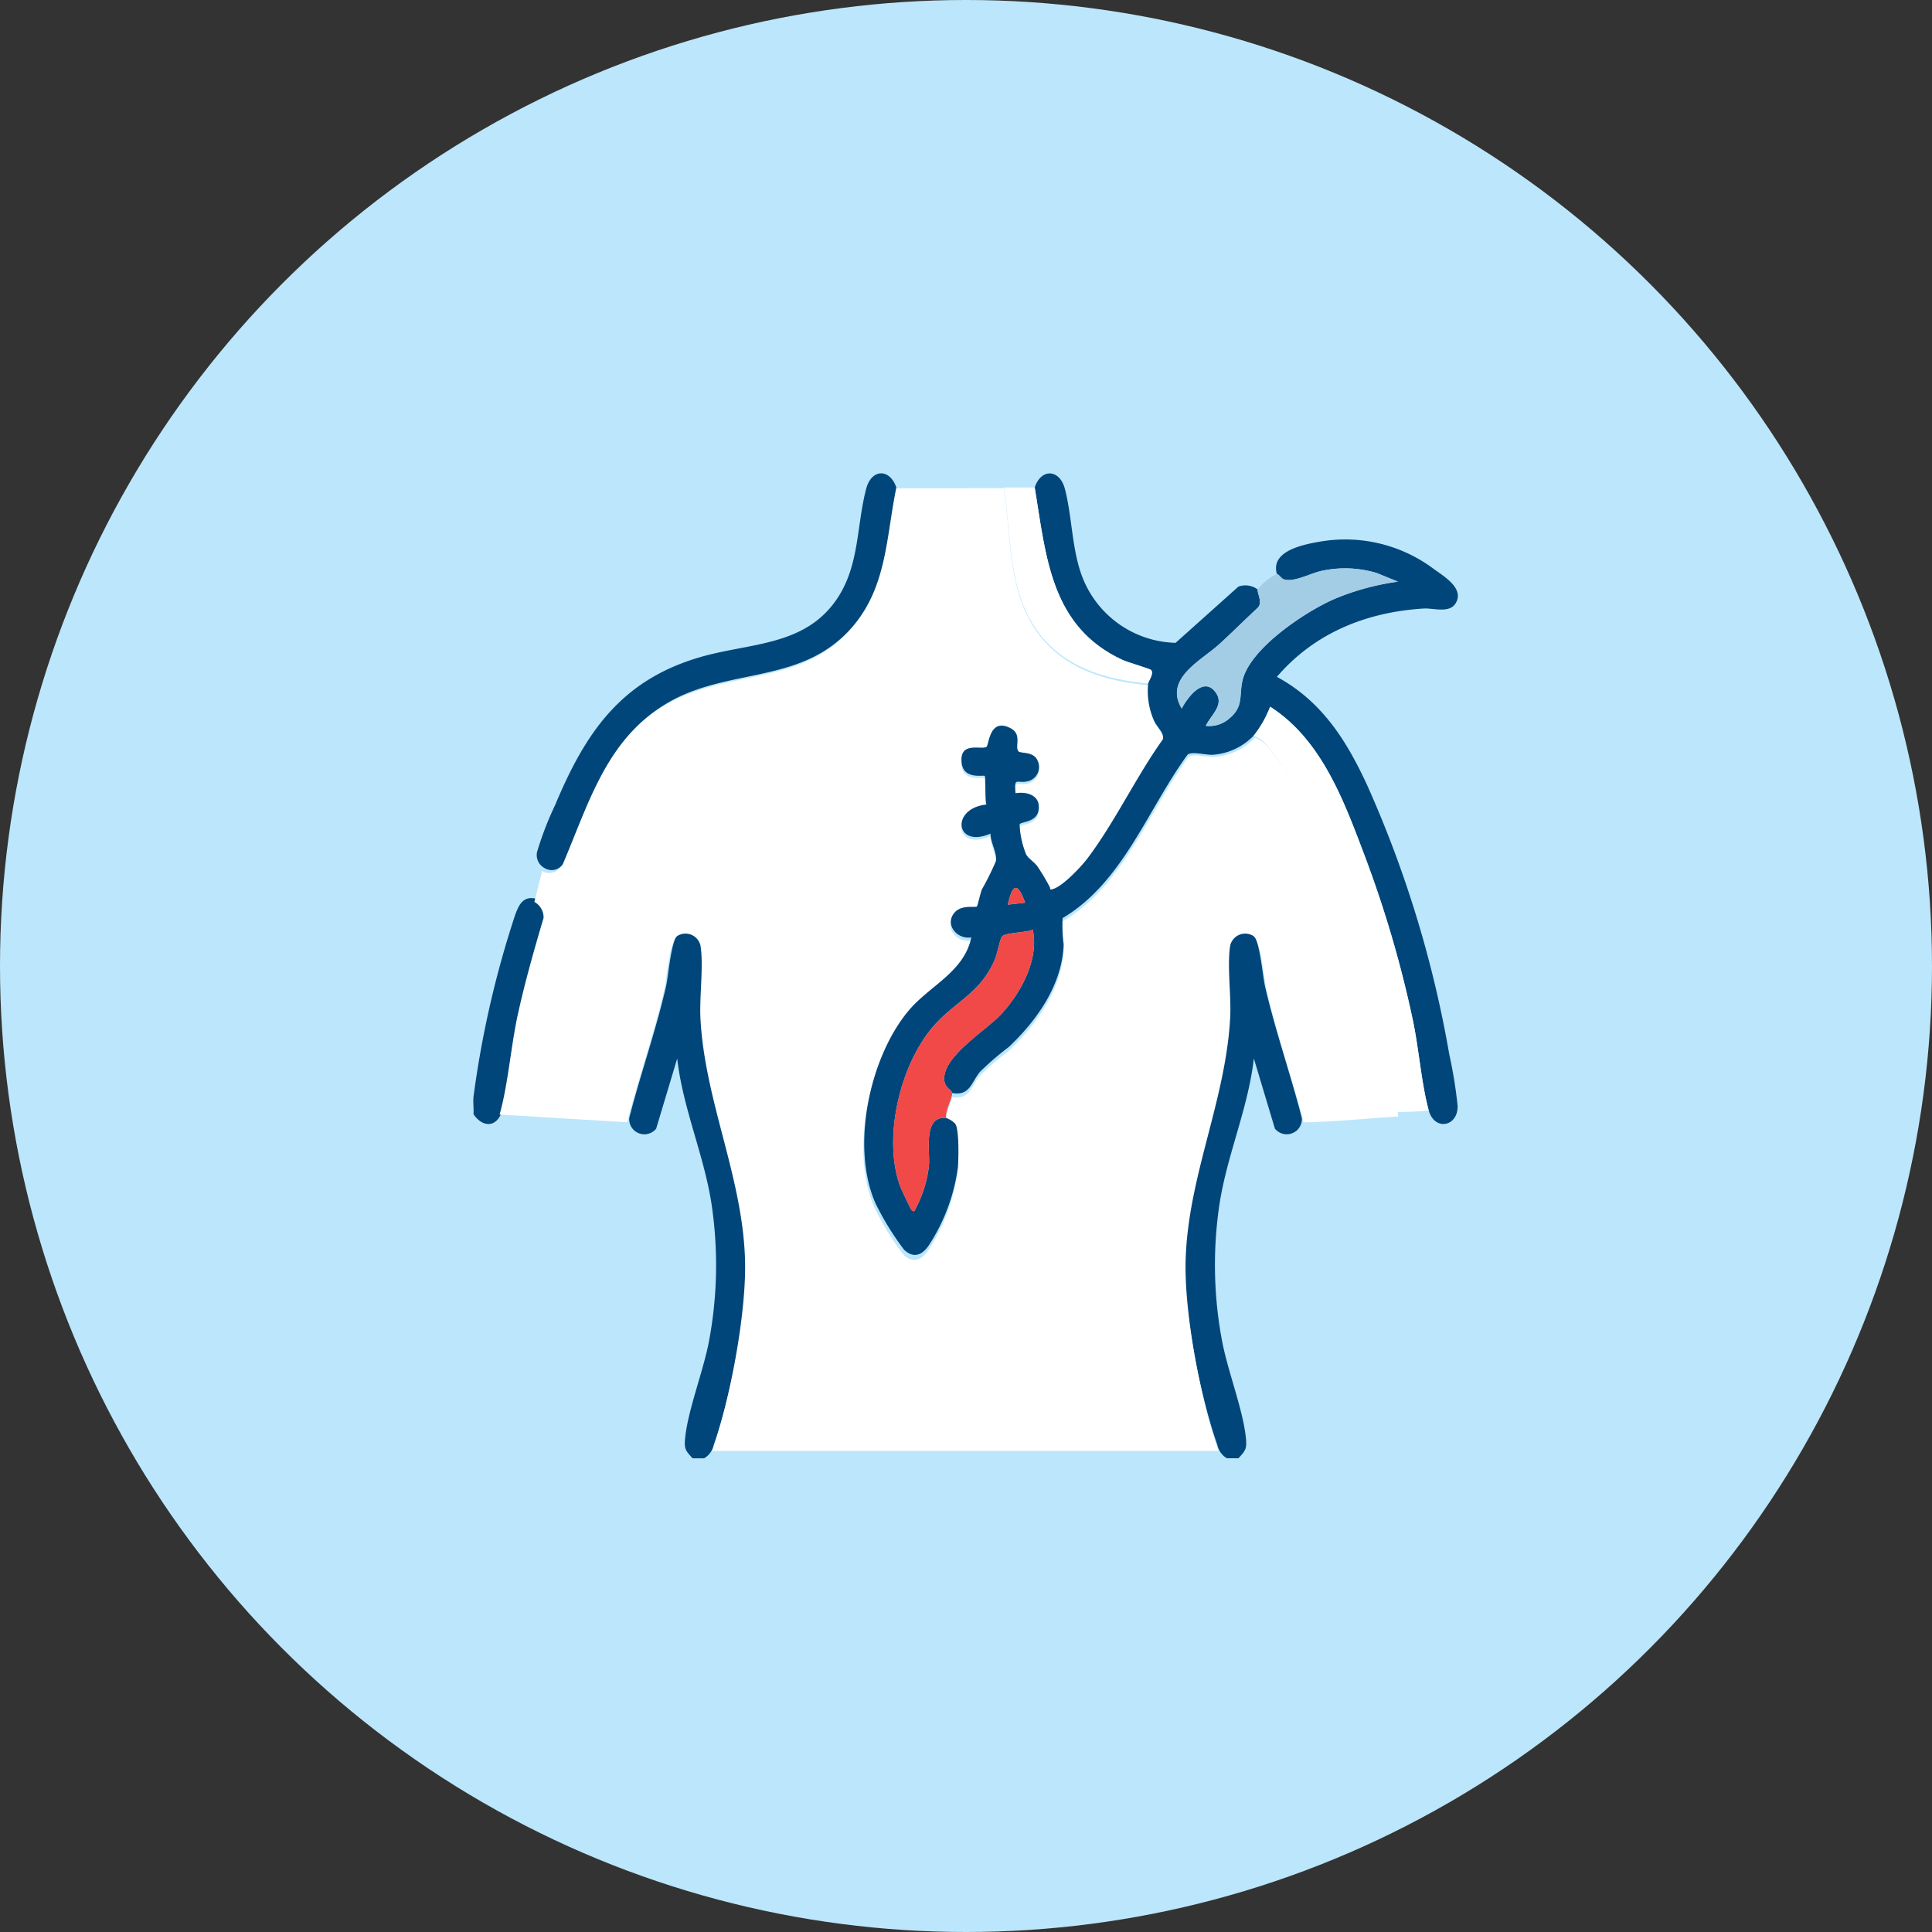 <svg xmlns="http://www.w3.org/2000/svg" width="200" height="200" viewBox="0 0 200 200">
  <rect x="0" y="0" width="200" height="200" fill="#333333" stroke="none"/>
  <circle id="Ellipse_274" data-name="Ellipse 274" cx="100" cy="100" r="100" fill="#bce6fb"/>
  <g id="Group_3101" data-name="Group 3101" transform="translate(-1351.218 -2020.864)">
    <path id="Path_3116" data-name="Path 3116" d="M1508.4,2241.143a1.573,1.573,0,0,1-2.791,1.1l-2.18-7.267c-.575,5.085-2.718,9.858-3.526,14.882a42.33,42.33,0,0,0,.238,14.371c.585,3.117,2.184,7.139,2.468,10.068.108,1.117-.057,1.28-.774,2.068h-1.194a2.081,2.081,0,0,1-.994-1.393c-1.823-5.147-3.5-13.983-3.391-19.41.171-8.706,4.144-16.566,4.593-25.255.114-2.222-.331-5.308,0-7.36a1.583,1.583,0,0,1,2.364-.994c.833.552,1.093,4.348,1.379,5.585C1505.641,2232.075,1507.236,2236.625,1508.4,2241.143Z" transform="translate(-22.413 -104.541)" fill="#01467a"/>
    <path id="Path_3117" data-name="Path 3117" d="M1421.266,2241.143c1.16-4.518,2.762-9.068,3.805-13.6.286-1.243.518-5.015,1.38-5.585a1.583,1.583,0,0,1,2.363.994c.344,2.113-.121,5.274,0,7.559.468,8.605,4.423,16.417,4.592,25.056.106,5.405-1.575,14.283-3.391,19.41a2.078,2.078,0,0,1-.994,1.393h-1.194c-.718-.788-.883-.951-.775-2.068.284-2.934,1.889-6.947,2.473-10.062a42.54,42.54,0,0,0,.234-14.376c-.807-5.024-2.951-9.8-3.526-14.882l-2.179,7.267A1.573,1.573,0,0,1,1421.266,2241.143Z" transform="translate(-4.912 -104.541)" fill="#01467a"/>
    <path id="Path_3118" data-name="Path 3118" d="M1406.8,2217.44a1.823,1.823,0,0,1,.948,1.64c-.969,3.273-1.905,6.562-2.642,9.9-.715,3.238-1.02,7.341-1.888,10.35-.511,1.772-2,1.854-2.984.4.044-.58-.061-1.224,0-1.791a102.731,102.731,0,0,1,4.321-18.862C1404.956,2218,1405.4,2217.075,1406.8,2217.44Z" transform="translate(0 -103.524)" fill="#01467a"/>
    <path id="Path_3119" data-name="Path 3119" d="M1455.949,2162c.775,5.051.381,10.716,3.518,14.992,2.762,3.764,7.006,4.976,11.488,5.421a7.6,7.6,0,0,0,.625,3.877c.292.639,1.1,1.285.9,1.929-2.773,3.883-4.99,8.614-7.842,12.387-.671.887-2.572,2.9-3.612,3.2-.387.107-.219-.058-.317-.232a22.647,22.647,0,0,0-1.273-2.128c-.317-.448-.925-.807-1.169-1.233a9.24,9.24,0,0,1-.692-3.164c.219-.311,2.114-.154,2-1.926-.078-1.181-1.414-1.479-2.422-1.3-.152-1.772.113-.978,1.26-1.243a1.527,1.527,0,0,0,1.036-2.156c-.429-1.016-1.792-.688-2.009-.99-.377-.526.432-1.744-.813-2.387-2.209-1.143-2.227,1.772-2.5,1.948-.536.344-2.869-.638-2.571,1.708.219,1.724,2.267,1.192,2.4,1.318.108.1.008,2.528.175,2.979-3.764.392-3.247,4.618.422,3.026-.016.856.7,2.048.568,2.852a28.388,28.388,0,0,1-1.463,2.955c-.153.364-.452,1.719-.523,1.778-.165.139-1.565-.2-2.3.6-1.124,1.236.227,2.879,1.715,2.619-.745,3.6-4.34,5.031-6.5,7.6-4.089,4.856-6.071,14.19-3.47,20.086a29.185,29.185,0,0,0,2.973,4.832c.981.938,1.876.583,2.567-.435a19.587,19.587,0,0,0,3.043-8.164c.066-.892.143-3.976-.292-4.526a2.464,2.464,0,0,0-.916-.585c-.179-.711.668-2.1.6-2.6,1.862.327,1.987-1.1,2.9-2.2a31.02,31.02,0,0,1,3.009-2.594c2.938-2.779,5.575-6.5,5.705-10.7a14.712,14.712,0,0,1-.107-2.709c6.284-3.722,8.844-11.311,13.006-17.009.448-.38,1.83.033,2.609.006a6.534,6.534,0,0,0,4.293-2.009,3.756,3.756,0,0,1,1.6,1.305c2.274,2.576,3.872,6.418,5.243,9.565a99.7,99.7,0,0,1,7.967,28.352c-3.264.2-6.528.553-9.8.6-1.17-4.544-2.774-9.119-3.828-13.682-.287-1.245-.549-5.063-1.388-5.617a1.591,1.591,0,0,0-2.376,1c-.336,2.064.112,5.168,0,7.4-.452,8.739-4.447,16.644-4.619,25.4-.107,5.457,1.576,14.343,3.41,19.519h-52.421c1.826-5.156,3.516-14.084,3.409-19.519-.17-8.689-4.147-16.545-4.618-25.2-.125-2.3.343-5.477,0-7.6a1.591,1.591,0,0,0-2.376-1c-.866.573-1.1,4.367-1.387,5.617-1.05,4.562-2.661,9.138-3.828,13.682l-13.206-.8c.874-3.026,1.18-7.151,1.9-10.408.741-3.355,1.683-6.663,2.657-9.955a1.836,1.836,0,0,0-.954-1.65l.8-3.2a1.4,1.4,0,0,0,1.892-.408c2.725-6.4,4.578-13.135,10.979-16.836s14.045-1.826,19.245-7.968c3.531-4.171,3.442-9.3,4.5-14.411Z" transform="translate(-0.819 -90.603)" fill="#fff"/>
    <path id="Path_3120" data-name="Path 3120" d="M1470.651,2161.472c.642-2,2.585-1.939,3.128.155.755,2.912.711,6.294,1.81,9.133a10.651,10.651,0,0,0,9.643,6.79l6.51-5.826a2.148,2.148,0,0,1,1.987.294c-.051.431.548,1.346.01,1.9-1.339,1.24-2.639,2.544-3.986,3.772-1.873,1.707-5.757,3.564-3.882,6.659.615-1.186,2.337-3.458,3.57-1.579.816,1.243-.55,2.259-1.083,3.372a3.153,3.153,0,0,0,2.482-.8c1.49-1.249.931-2.419,1.353-4.02.865-3.282,6.547-7.061,9.56-8.347a26.007,26.007,0,0,1,6.5-1.759l-2.189-.892a11.344,11.344,0,0,0-5.614-.245c-1.21.231-2.89,1.221-3.993.9-.275-.08-.544-.544-.737-.555-.68-2.346,2.594-3.022,4.331-3.329a15.287,15.287,0,0,1,11.965,2.849c1.093.78,3.16,2.035,2.186,3.545-.66,1.023-2.3.448-3.27.508-5.94.365-11.305,2.517-15.211,7.073,4.669,2.533,7.232,6.617,9.385,11.306a116.975,116.975,0,0,1,8.457,27.757,47.571,47.571,0,0,1,.864,5.32c.082,2.175-2.389,2.685-2.99.489-.756-2.764-1.024-6.435-1.653-9.391a117.308,117.308,0,0,0-4.962-16.926c-2.153-5.7-4.465-12.052-9.8-15.466a11.3,11.3,0,0,1-1.69,2.98,6.5,6.5,0,0,1-4.269,2c-.773.027-2.149-.384-2.593-.007-4.138,5.667-6.683,13.212-12.932,16.913a14.53,14.53,0,0,0,.107,2.694c-.13,4.185-2.752,7.88-5.673,10.644a30.605,30.605,0,0,0-2.992,2.579c-.906,1.1-1.031,2.517-2.882,2.191-.053-.395-.81-.493-.816-1.49-.015-2.4,4.364-5.014,5.893-6.666,2.066-2.232,3.928-5.659,3.275-8.759-.629.329-2.918.287-3.194.731-.255.409-.463,1.737-.744,2.39-1.48,3.427-4,4.271-6.208,6.725-3.561,3.953-5.43,11.693-3.581,16.724.119.322,1.095,2.391,1.2,2.482.327.277.346-.109.442-.255a12.4,12.4,0,0,0,1.342-4.423c.119-1.436-.646-5.141,1.793-4.872a2.443,2.443,0,0,1,.911.581c.433.547.356,3.613.291,4.5a19.481,19.481,0,0,1-3.026,8.117c-.687,1.011-1.578,1.364-2.553.432a29.038,29.038,0,0,1-2.956-4.8c-2.586-5.863-.615-15.144,3.451-19.972,2.152-2.556,5.727-3.979,6.468-7.558-1.479.259-2.823-1.375-1.706-2.6.727-.8,2.12-.462,2.284-.6.071-.059.367-1.406.519-1.768a28.356,28.356,0,0,0,1.455-2.939c.134-.8-.581-1.984-.565-2.835-3.65,1.583-4.163-2.619-.42-3.009-.165-.448-.067-2.859-.174-2.962-.13-.126-2.166.4-2.384-1.31-.3-2.334,2.024-1.356,2.557-1.7.271-.175.29-3.074,2.487-1.937,1.237.64.432,1.851.808,2.374.216.3,1.572-.025,2,.985a1.518,1.518,0,0,1-1.03,2.143c-1.141.264-1.4-.527-1.253,1.237,1-.18,2.33.117,2.407,1.29.116,1.762-1.767,1.606-1.985,1.916a9.167,9.167,0,0,0,.688,3.146c.241.424.847.78,1.162,1.226a22.535,22.535,0,0,1,1.265,2.116c.1.174-.07.339.315.231,1.035-.289,2.925-2.294,3.592-3.177,2.836-3.752,5.04-8.456,7.8-12.317.2-.641-.6-1.282-.892-1.918a7.556,7.556,0,0,1-.622-3.855c.031-.278.618-1,.317-1.4-.093-.125-2.43-.806-2.945-1.042C1472.3,2175.9,1471.833,2168.635,1470.651,2161.472Zm-.994,42.98c-.8-2.219-1.306-1.934-1.79.2Z" transform="translate(-12.319 -90.139)" fill="#01467a"/>
    <path id="Path_3121" data-name="Path 3121" d="M1446.011,2161.469c-1.051,5.083-.963,10.182-4.474,14.329-5.171,6.107-12.766,4.239-19.136,7.923s-8.207,10.381-10.917,16.741a1.394,1.394,0,0,1-1.881.406,1.532,1.532,0,0,1-.787-1.668,33.99,33.99,0,0,1,1.887-4.893c3.12-7.468,6.8-12.886,14.972-15.272,5.267-1.539,11.076-1.089,14.372-6.319,2.137-3.39,1.861-7.351,2.835-11.094C1443.443,2159.472,1445.349,2159.5,1446.011,2161.469Z" transform="translate(-2.004 -90.136)" fill="#01467a"/>
    <path id="Path_3122" data-name="Path 3122" d="M1523.714,2233.3c-1.122.154-2.257.13-3.382.2a99.131,99.131,0,0,0-7.922-28.193c-1.363-3.128-2.951-6.949-5.214-9.51a3.737,3.737,0,0,0-1.586-1.3,11.3,11.3,0,0,0,1.69-2.98c5.334,3.414,7.646,9.771,9.8,15.466a117.308,117.308,0,0,1,4.962,16.926C1522.69,2226.862,1522.958,2230.533,1523.714,2233.3Z" transform="translate(-24.598 -97.491)" fill="#fff"/>
    <path id="Path_3123" data-name="Path 3123" d="M1505.574,2173.42c.192.011.462.475.737.555,1.1.323,2.783-.668,3.993-.9a11.345,11.345,0,0,1,5.614.245l2.188.892a26.01,26.01,0,0,0-6.5,1.759c-3.013,1.286-8.694,5.065-9.56,8.347-.422,1.6.137,2.771-1.353,4.02a3.153,3.153,0,0,1-2.481.8c.533-1.113,1.9-2.129,1.083-3.372-1.234-1.879-2.955.393-3.57,1.579-1.875-3.1,2.009-4.952,3.882-6.659,1.348-1.228,2.648-2.532,3.986-3.772.538-.555-.061-1.47-.01-1.9A5.755,5.755,0,0,1,1505.574,2173.42Z" transform="translate(-22.174 -93.133)" fill="#a3cce5"/>
    <path id="Path_3124" data-name="Path 3124" d="M1475.055,2161.917c1.182,7.163,1.648,14.429,9.11,17.851.515.236,2.853.917,2.945,1.042.3.406-.285,1.125-.317,1.4-4.456-.443-8.677-1.647-11.422-5.39-3.119-4.252-2.728-9.885-3.5-14.907Z" transform="translate(-16.723 -90.584)" fill="#fff"/>
    <path id="Path_3125" data-name="Path 3125" d="M1462.411,2241.119c-2.439-.27-1.674,3.436-1.793,4.872a12.4,12.4,0,0,1-1.342,4.423c-.1.146-.114.531-.442.254-.107-.09-1.083-2.159-1.2-2.481-1.849-5.031.02-12.772,3.581-16.724,2.21-2.455,4.728-3.3,6.208-6.725.281-.652.49-1.98.744-2.389.276-.444,2.566-.4,3.194-.731.653,3.1-1.209,6.527-3.275,8.759-1.529,1.651-5.907,4.265-5.893,6.666.006,1,.764,1.095.816,1.489C1463.075,2239.035,1462.233,2240.412,1462.411,2241.119Z" transform="translate(-13.231 -104.517)" fill="#f04947"/>
    <path id="Path_3126" data-name="Path 3126" d="M1474.182,2217.514l-1.79.2C1472.876,2215.58,1473.377,2215.3,1474.182,2217.514Z" transform="translate(-16.845 -103.201)" fill="#f04947"/>
  </g>
</svg>
